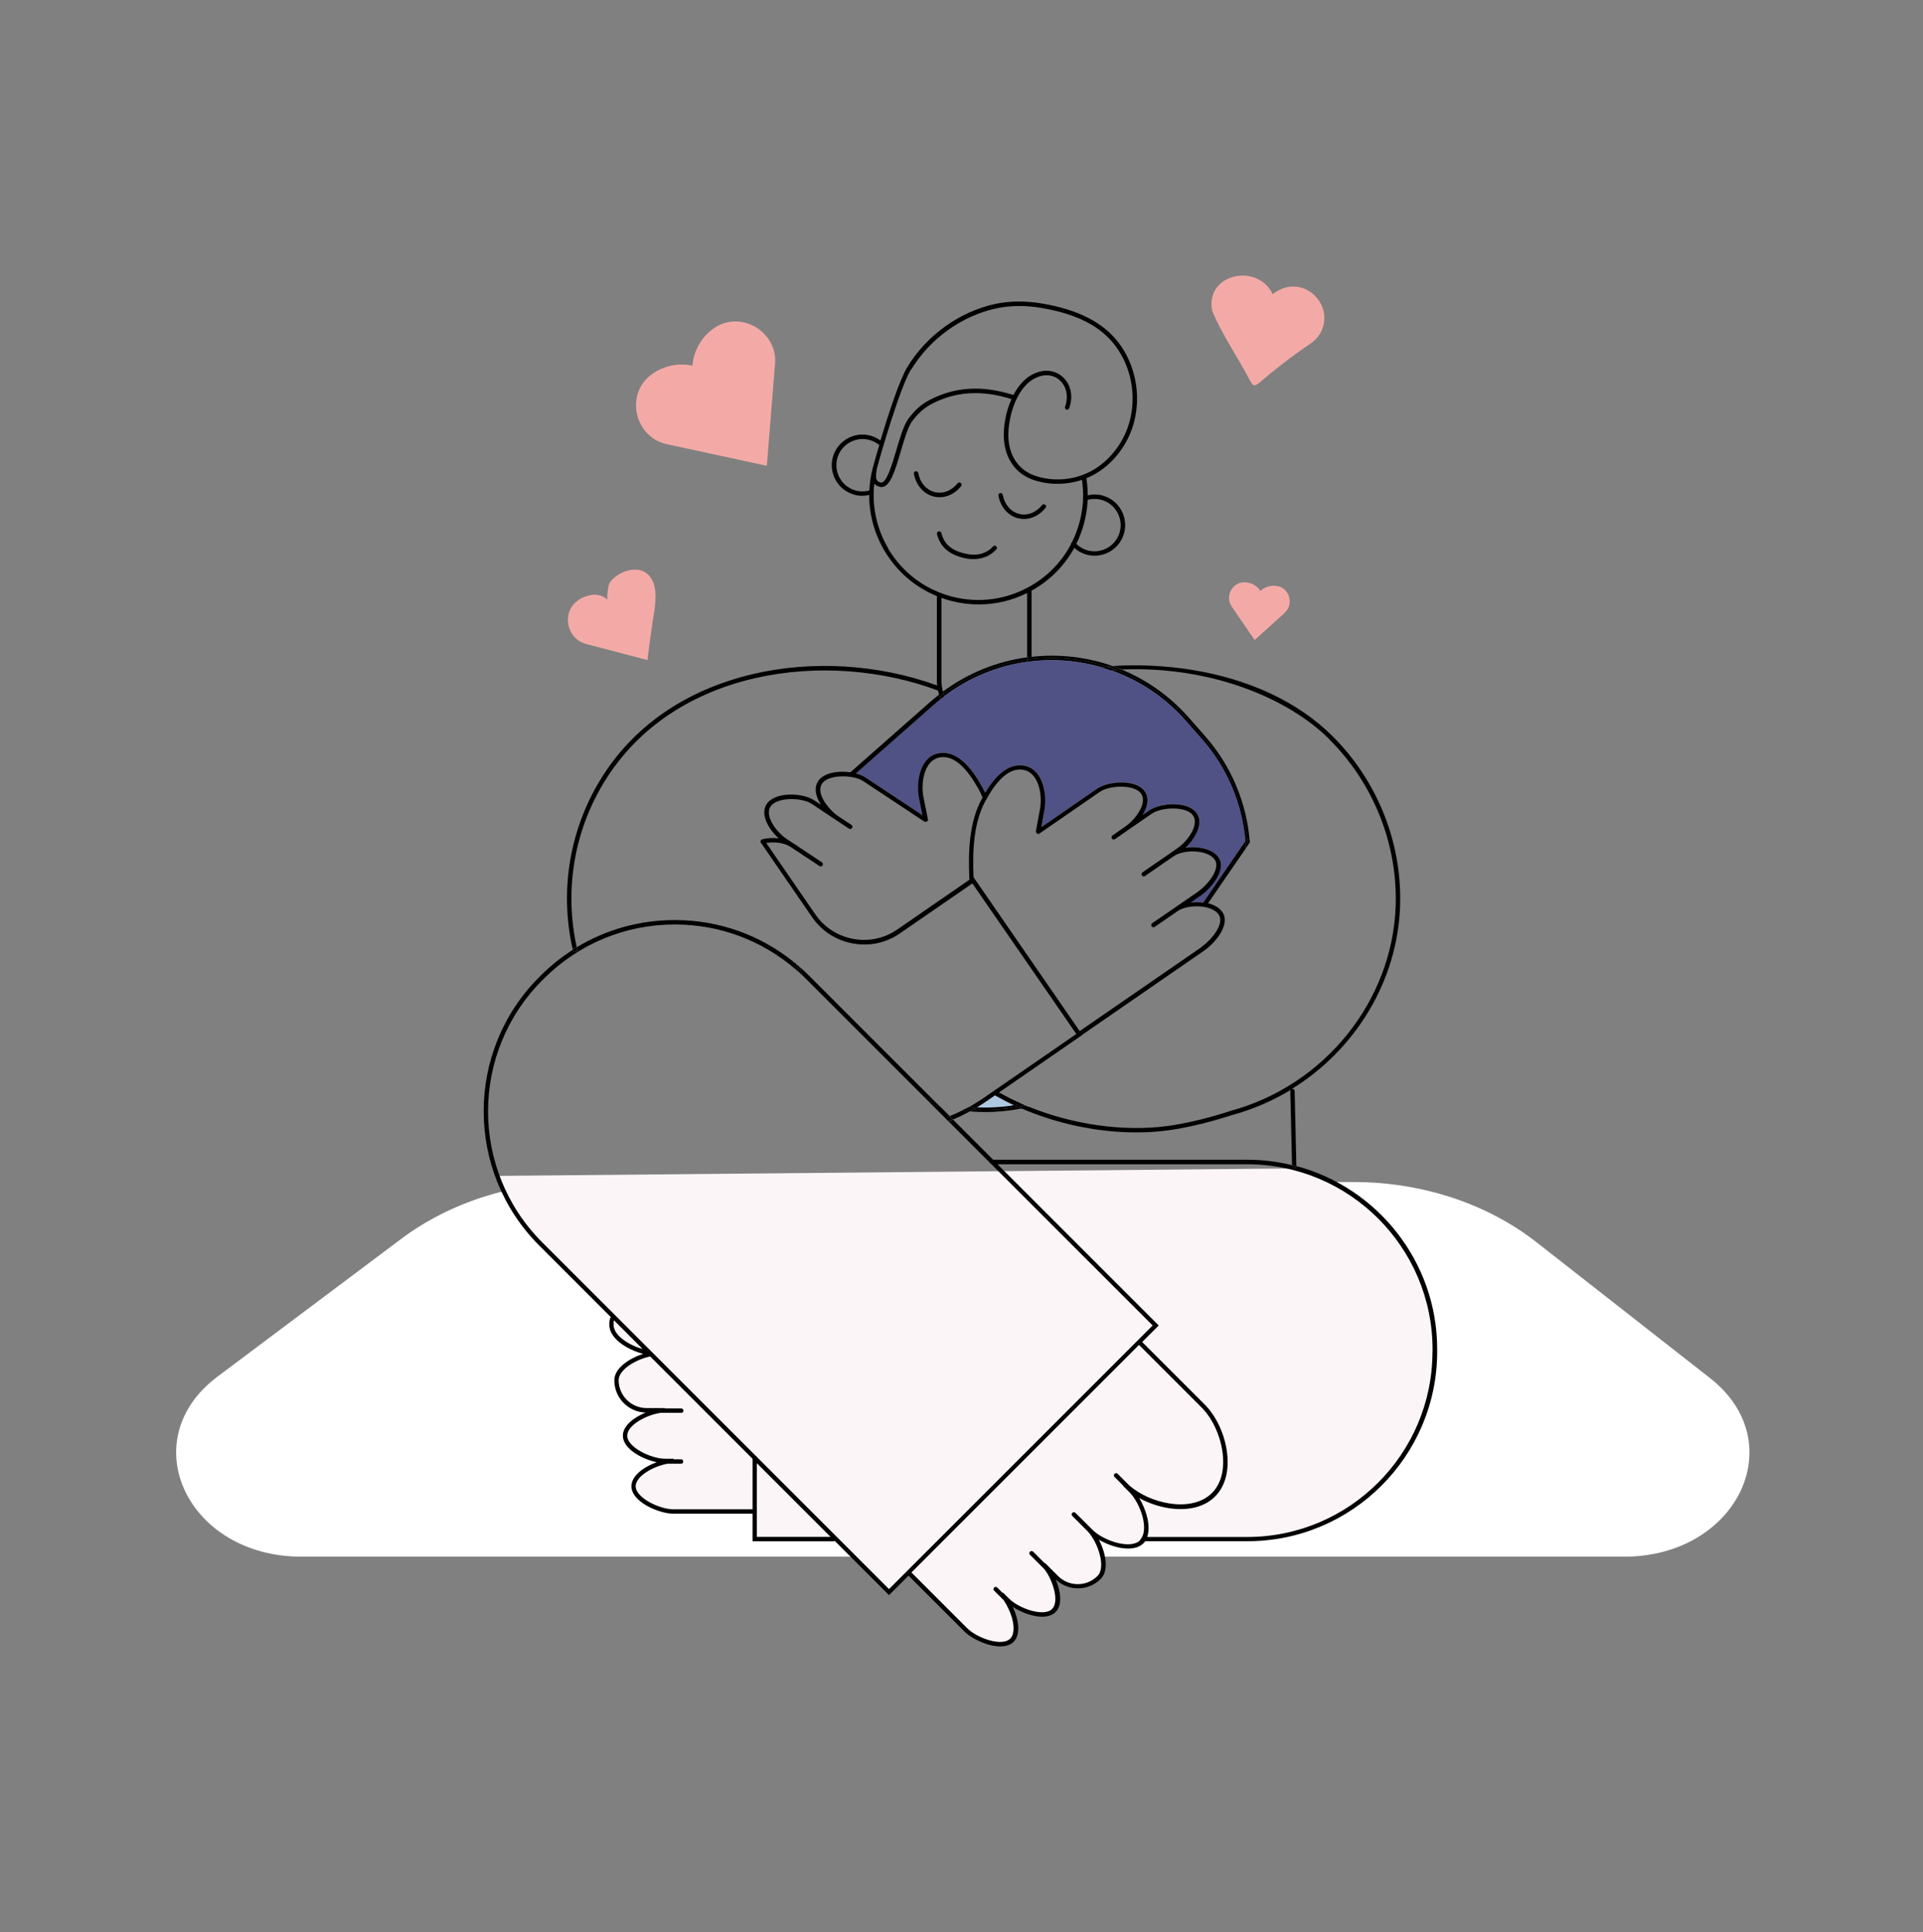 <svg xmlns="http://www.w3.org/2000/svg" fill="none" viewBox="0 0 200 201" height="201" width="200">
<rect x="0" y="0" width="200" height="201" fill="#808080" stroke="none"/>
<g clip-path="url(#clip0_145_590)">
<g clip-path="url(#clip1_145_590)">
<g clip-path="url(#clip2_145_590)">
<mask height="201" width="200" y="-1" x="0" maskUnits="userSpaceOnUse" style="mask-type:luminance" id="mask0_145_590">
<path fill="white" d="M200 -0.027H0V199.973H200V-0.027Z"></path>
</mask>
<g mask="url(#mask0_145_590)">
<path fill="white" d="M168.899 161.922H31.359C19.459 161.922 13.799 149.802 22.619 143.192L41.729 128.862C46.799 125.062 53.409 122.952 60.259 122.952H140.819C147.879 122.952 154.659 125.192 159.789 129.202L177.859 143.352C186.399 150.042 180.679 161.922 168.909 161.922H168.899Z"></path>
<path fill="#FCF5F7" d="M63.584 137.857L63.858 136.996L58.5 131.638L54.459 127.505L52.268 123.834L51.672 122.313L134.642 121.535L138.507 123.003L141.513 124.935L144.59 127.763L146.594 130.661L148.384 134.24L149.278 138.391V140.825L148.706 145.405L146.988 149.879L145.02 152.742L142.443 155.426L139.902 157.287L136.288 159.004L133.103 159.863L130.383 160.053H124.052H119.088L118.426 160.595L117.102 160.865L115.267 160.354L113.733 159.542L114.665 162.099V163.783L113.462 164.656L111.867 165.017L110.544 164.656L109.13 163.392L109.972 165.708V166.732L109.551 167.634L108.408 167.965L106.663 167.634L104.767 166.581L105.55 168.928V170.011L105.068 170.763L103.895 171.124L101.939 170.553L100.487 169.707L96.855 165.965L94.469 163.579L92.488 165.708L86.837 160.02H78.459V157.218H70.194L68.191 156.85L66.787 156.044L65.981 155.146L65.82 154.41L66.303 153.604L67.523 152.798L69.089 152.107L66.51 151.256L65.198 150.012L64.991 149.183L65.543 148.193L66.303 147.526L68.191 146.858L65.981 146.467L64.876 145.661L64.116 144.464V143.29L64.76 142.254L65.981 141.471L67.546 140.918L65.451 139.974L63.858 138.823L63.584 137.857Z"></path>
<path fill="#AFC8E2" d="M105.478 114.972C104.788 114.652 104.108 114.302 103.468 113.932L102.558 114.562C102.348 114.712 102.128 114.852 101.908 114.992C101.798 115.062 101.688 115.122 101.578 115.192C102.898 115.252 104.208 115.182 105.488 114.972H105.478Z"></path>
<path fill="black" d="M115.139 69.341C115.349 69.321 115.559 69.311 115.769 69.301C113.049 68.331 110.149 68.001 107.289 68.321V68.561C109.929 68.271 112.609 68.531 115.139 69.341Z"></path>
<path fill="black" d="M123.449 74.772L125.139 76.692C127.849 79.762 129.359 83.502 129.719 87.312C129.779 87.292 129.849 87.302 129.909 87.342C129.939 87.362 129.959 87.382 129.969 87.402C129.629 83.512 128.089 79.692 125.309 76.542L123.619 74.622C121.649 72.392 119.269 70.732 116.689 69.662C116.499 69.662 116.299 69.682 116.109 69.692C118.849 70.742 121.379 72.432 123.449 74.772Z"></path>
<path fill="black" d="M101.227 115.402C101.107 115.472 100.987 115.532 100.867 115.602C100.997 115.612 101.117 115.622 101.247 115.632C101.657 115.662 102.067 115.672 102.477 115.672C103.747 115.672 105.007 115.542 106.227 115.302C106.097 115.252 105.977 115.192 105.847 115.132C104.317 115.412 102.767 115.502 101.227 115.402Z"></path>
<path fill="black" d="M106.832 68.612V68.372C103.732 68.792 100.713 69.972 98.062 71.942C98.082 72.022 98.103 72.102 98.132 72.182C100.753 70.212 103.752 69.032 106.832 68.612Z"></path>
<path fill="black" d="M101.577 115.192C101.457 115.262 101.347 115.342 101.227 115.402C102.767 115.502 104.317 115.412 105.847 115.132C105.727 115.082 105.607 115.022 105.487 114.962C104.207 115.172 102.907 115.242 101.577 115.182V115.192Z"></path>
<path fill="black" d="M98.213 72.402C100.803 70.442 103.783 69.252 106.833 68.832V68.612C103.753 69.032 100.753 70.212 98.133 72.182C98.153 72.262 98.183 72.332 98.213 72.402Z"></path>
<path fill="black" d="M109.371 68.662C111.111 68.662 112.851 68.912 114.531 69.392C114.731 69.372 114.931 69.362 115.131 69.342C112.601 68.532 109.921 68.272 107.281 68.562V68.782C107.971 68.702 108.671 68.662 109.361 68.662H109.371Z"></path>
<path fill="black" d="M123.283 74.921L124.973 76.841C127.693 79.931 129.202 83.681 129.522 87.501L129.592 87.401C129.592 87.401 129.673 87.331 129.723 87.311C129.363 83.501 127.853 79.771 125.143 76.691L123.453 74.771C121.383 72.431 118.852 70.731 116.112 69.691C115.932 69.691 115.743 69.711 115.562 69.721C118.453 70.731 121.123 72.471 123.283 74.921Z"></path>
<path fill="black" d="M129.969 87.392C129.969 87.462 129.979 87.532 129.989 87.602C130.019 87.532 130.009 87.452 129.969 87.392Z"></path>
<path fill="black" d="M138.227 76.882C142.637 81.242 145.167 87.282 145.167 93.442C145.167 93.702 145.167 93.962 145.157 94.212C144.827 104.132 137.757 112.912 127.947 115.562C127.917 115.572 124.627 116.702 121.377 117.132C116.797 117.732 111.557 116.972 107.007 115.122C106.747 115.182 106.487 115.242 106.227 115.292C109.957 116.902 114.187 117.792 118.177 117.792C119.287 117.792 120.377 117.722 121.437 117.582C124.737 117.142 128.067 116.002 128.087 116.002C130.287 115.402 132.357 114.512 134.247 113.362C134.217 113.402 134.197 113.452 134.197 113.502L134.377 121.172C134.527 121.212 134.677 121.242 134.827 121.282C134.827 121.262 134.827 121.252 134.827 121.232L134.647 113.482C134.647 113.352 134.537 113.262 134.407 113.262C134.397 113.262 134.377 113.262 134.367 113.262C140.967 109.182 145.357 102.052 145.617 94.212C145.617 93.952 145.627 93.692 145.627 93.422C145.627 87.132 143.047 80.982 138.547 76.532C134.977 73.002 129.897 70.622 123.867 69.662C121.217 69.242 118.477 69.112 115.767 69.272C116.077 69.382 116.387 69.502 116.697 69.632C126.047 69.282 133.987 72.662 138.227 76.862V76.882Z"></path>
<path fill="black" d="M98.592 116.581L98.492 116.481C98.492 116.481 98.552 116.561 98.592 116.581Z"></path>
<path fill="black" d="M59.899 98.132C59.589 96.602 59.429 95.022 59.429 93.452C59.429 89.192 60.599 85.012 62.819 81.372C70.099 69.432 86.139 67.542 97.559 71.832C97.589 71.972 97.629 72.112 97.669 72.252C97.799 72.152 97.929 72.052 98.069 71.952C97.979 71.592 97.919 71.212 97.919 70.822V62.192C98.259 62.312 98.599 62.422 98.949 62.512C99.899 62.752 100.849 62.872 101.799 62.872C103.539 62.872 105.249 62.472 106.829 61.682V68.372C106.979 68.352 107.139 68.332 107.289 68.322V61.432C107.379 61.382 107.459 61.342 107.549 61.292C109.329 60.242 110.759 58.762 111.729 56.992C112.109 57.332 112.549 57.572 113.049 57.702C113.319 57.772 113.579 57.802 113.839 57.802C115.259 57.802 116.549 56.852 116.919 55.412C117.359 53.712 116.329 51.972 114.629 51.532C114.139 51.402 113.619 51.402 113.129 51.522C113.129 50.932 113.079 50.332 112.989 49.742C113.319 49.602 113.649 49.452 113.959 49.262C115.939 48.112 117.449 46.022 117.999 43.692C118.649 40.952 118.059 37.982 116.419 35.752C114.809 33.572 112.159 32.202 108.319 31.562C106.619 31.282 105.009 31.302 103.529 31.612C99.799 32.412 96.369 34.872 94.359 38.192C93.549 39.532 92.359 43.182 91.569 45.822C91.239 45.582 90.879 45.402 90.489 45.302C88.789 44.862 87.049 45.892 86.609 47.592C86.169 49.292 87.199 51.032 88.899 51.472C89.159 51.542 89.429 51.572 89.699 51.572C89.939 51.572 90.169 51.542 90.399 51.482C90.399 53.502 90.929 55.482 91.979 57.272C93.259 59.432 95.169 61.082 97.459 62.012C97.449 62.042 97.439 62.072 97.439 62.102V70.802C97.439 70.972 97.439 71.132 97.469 71.302C91.389 69.082 84.389 68.652 78.189 70.142C71.229 71.812 65.779 75.612 62.429 81.122C60.169 84.832 58.969 89.092 58.969 93.442C58.969 95.042 59.129 96.652 59.449 98.212C59.489 98.392 59.529 98.572 59.569 98.762C59.709 98.672 59.839 98.582 59.979 98.502C59.949 98.372 59.919 98.252 59.899 98.122V98.132ZM113.119 51.992C113.569 51.872 114.049 51.862 114.509 51.982C115.959 52.352 116.839 53.842 116.469 55.302C116.099 56.752 114.609 57.632 113.149 57.262C112.689 57.142 112.279 56.902 111.939 56.572C112.289 55.872 112.569 55.122 112.769 54.352C112.969 53.572 113.089 52.792 113.119 52.002V51.992ZM94.769 38.442C96.719 35.222 100.039 32.842 103.639 32.072C104.389 31.912 105.169 31.832 105.989 31.832C106.719 31.832 107.479 31.892 108.249 32.022C111.969 32.632 114.519 33.942 116.049 36.032C117.609 38.152 118.169 40.982 117.549 43.592C117.019 45.802 115.589 47.772 113.719 48.872C111.949 49.902 109.799 50.152 107.819 49.542C106.109 49.022 105.039 47.632 104.889 45.722C104.739 43.802 105.549 40.552 107.479 39.432C108.439 38.872 109.449 38.902 110.169 39.512C110.919 40.142 111.159 41.242 110.769 42.312C110.729 42.432 110.789 42.562 110.909 42.602C111.029 42.642 111.159 42.582 111.199 42.462C111.649 41.202 111.369 39.912 110.459 39.152C109.579 38.412 108.379 38.372 107.239 39.022C106.479 39.462 105.869 40.202 105.399 41.082C105.399 41.082 105.389 41.082 105.379 41.082C102.139 40.052 99.289 40.232 96.669 41.612C95.799 42.072 95.109 42.692 94.429 43.622C93.969 44.302 93.609 45.522 93.229 46.802C92.759 48.382 92.189 50.342 91.579 50.192C91.019 50.052 91.059 49.532 91.189 48.822V48.782C91.539 47.402 93.599 40.322 94.739 38.442H94.769ZM90.769 48.672C90.569 49.452 90.449 50.242 90.419 51.022C89.969 51.142 89.489 51.152 89.029 51.032C87.579 50.662 86.699 49.172 87.069 47.712C87.439 46.262 88.929 45.382 90.389 45.752C90.779 45.852 91.139 46.042 91.449 46.292C91.109 47.442 90.859 48.342 90.779 48.652L90.769 48.672ZM92.379 57.042C91.169 54.982 90.669 52.642 90.929 50.312C91.049 50.452 91.229 50.562 91.479 50.632C91.549 50.652 91.609 50.662 91.679 50.662C92.589 50.662 93.099 48.922 93.689 46.932C94.039 45.732 94.409 44.492 94.819 43.882C95.449 43.022 96.089 42.442 96.889 42.022C99.389 40.702 102.109 40.542 105.199 41.512C104.589 42.862 104.319 44.452 104.419 45.762C104.589 47.872 105.779 49.412 107.669 49.982C109.269 50.472 110.979 50.432 112.529 49.912C112.749 51.352 112.669 52.802 112.299 54.232C112.099 54.992 111.829 55.722 111.489 56.402C111.489 56.402 111.469 56.402 111.459 56.422C111.409 56.472 111.379 56.542 111.389 56.602C110.459 58.372 109.059 59.852 107.289 60.892C104.779 62.372 101.849 62.782 99.029 62.062C96.209 61.332 93.839 59.552 92.359 57.042H92.379Z"></path>
<path fill="black" d="M100.048 115.521C99.628 115.731 99.208 115.921 98.758 116.101L99.108 116.451C99.718 116.201 100.298 115.911 100.868 115.601C100.588 115.581 100.318 115.551 100.048 115.521Z"></path>
<path fill="#505285" d="M124.973 76.842L123.283 74.922C121.123 72.472 118.443 70.732 115.563 69.722C115.223 69.602 114.883 69.492 114.543 69.392C112.863 68.912 111.123 68.662 109.383 68.662C108.683 68.662 107.993 68.702 107.303 68.782C107.153 68.802 106.993 68.812 106.843 68.832C103.793 69.252 100.813 70.442 98.223 72.402C98.093 72.502 97.963 72.592 97.843 72.692C97.603 72.882 97.374 73.072 97.144 73.272L89.023 80.432C89.413 80.532 89.763 80.672 90.033 80.852L95.954 84.772L95.593 82.992C95.283 81.452 95.633 78.922 97.383 78.392C98.944 77.912 100.533 78.982 101.963 81.492C102.163 81.812 102.323 82.122 102.473 82.452C103.793 80.222 105.273 79.252 106.763 79.682C108.523 80.182 108.913 82.702 108.633 84.242L108.303 86.032L114.143 82.002C115.303 81.202 118.093 81.022 119.023 82.232C119.303 82.592 119.403 83.032 119.323 83.532C119.263 83.942 119.073 84.362 118.833 84.762L119.543 84.272C120.703 83.472 123.493 83.292 124.423 84.502C124.703 84.862 124.803 85.302 124.723 85.802C124.593 86.632 123.973 87.532 123.303 88.162C123.883 88.082 124.503 88.092 125.093 88.212C125.653 88.332 126.393 88.602 126.783 89.222C127.553 90.472 126.053 92.332 124.803 93.202L123.843 93.862C124.273 93.812 124.723 93.812 125.153 93.872L129.533 87.482C129.203 83.662 127.703 79.912 124.983 76.822L124.973 76.842Z"></path>
<path fill="black" d="M105.844 115.142C105.964 115.202 106.094 115.252 106.224 115.312C106.484 115.262 106.744 115.202 107.004 115.142C106.884 115.092 106.764 115.042 106.644 114.992C106.384 115.052 106.114 115.102 105.854 115.152L105.844 115.142Z"></path>
<path fill="black" d="M129.969 87.652C129.969 87.652 129.979 87.622 129.989 87.602C129.989 87.532 129.979 87.462 129.969 87.392C129.949 87.372 129.929 87.342 129.909 87.332C129.849 87.292 129.779 87.282 129.719 87.302C129.739 87.512 129.759 87.732 129.769 87.942L129.969 87.642V87.652Z"></path>
<path fill="black" d="M98.126 72.181C98.096 72.101 98.076 72.021 98.056 71.941C97.926 72.041 97.786 72.141 97.656 72.241C97.676 72.321 97.706 72.391 97.736 72.471C97.866 72.371 97.996 72.281 98.116 72.181H98.126Z"></path>
<path fill="black" d="M106.828 68.612C106.978 68.592 107.138 68.572 107.288 68.562V68.322C107.138 68.342 106.978 68.352 106.828 68.372V68.612Z"></path>
<path fill="black" d="M100.399 115.332C100.279 115.392 100.159 115.462 100.039 115.522C100.309 115.552 100.589 115.582 100.859 115.602C100.979 115.532 101.099 115.472 101.219 115.402C100.949 115.382 100.669 115.362 100.399 115.332Z"></path>
<path fill="black" d="M116.113 69.682C116.313 69.672 116.503 69.662 116.693 69.652C116.383 69.522 116.073 69.402 115.763 69.292C115.553 69.302 115.343 69.322 115.133 69.332C115.463 69.432 115.783 69.552 116.103 69.672L116.113 69.682Z"></path>
<path fill="black" d="M107.288 68.781V68.561C107.138 68.582 106.978 68.591 106.828 68.612V68.832C106.978 68.811 107.138 68.791 107.288 68.781Z"></path>
<path fill="black" d="M115.559 69.722C115.749 69.712 115.929 69.702 116.109 69.692C115.789 69.572 115.469 69.452 115.139 69.352C114.939 69.362 114.739 69.382 114.539 69.402C114.879 69.502 115.219 69.612 115.559 69.732V69.722Z"></path>
<path fill="black" d="M105.479 114.972C105.599 115.032 105.719 115.082 105.839 115.142C106.109 115.092 106.369 115.042 106.629 114.982C106.509 114.932 106.389 114.882 106.269 114.822C106.009 114.882 105.739 114.922 105.469 114.972H105.479Z"></path>
<path fill="black" d="M125.632 93.972L129.572 88.242C129.562 87.992 129.542 87.742 129.522 87.502L125.142 93.892C124.702 93.832 124.252 93.832 123.832 93.882L124.792 93.222C126.042 92.362 127.542 90.492 126.772 89.242C126.392 88.622 125.642 88.352 125.082 88.232C124.502 88.112 123.872 88.092 123.292 88.182C123.972 87.542 124.582 86.652 124.712 85.822C124.792 85.312 124.692 84.882 124.412 84.522C123.482 83.312 120.692 83.502 119.532 84.292L118.822 84.782C119.072 84.382 119.252 83.962 119.312 83.552C119.392 83.042 119.292 82.612 119.012 82.252C118.082 81.042 115.292 81.232 114.132 82.022L108.292 86.052L108.622 84.262C108.902 82.712 108.512 80.192 106.752 79.702C105.262 79.282 103.782 80.242 102.462 82.472C102.312 82.132 102.152 81.832 101.952 81.512C100.522 79.012 98.932 77.942 97.372 78.412C95.622 78.942 95.272 81.472 95.582 83.012L95.942 84.792L90.022 80.872C89.751 80.692 89.402 80.552 89.012 80.452L97.132 73.292C97.362 73.092 97.591 72.892 97.832 72.712C97.802 72.642 97.772 72.562 97.742 72.482C97.712 72.402 97.682 72.332 97.662 72.252C97.382 72.472 97.102 72.702 96.822 72.942L88.442 80.332C87.202 80.152 85.752 80.362 85.142 81.182C84.872 81.542 84.782 81.982 84.872 82.492C84.942 82.882 85.121 83.292 85.362 83.672C85.362 83.672 85.362 83.682 85.352 83.692L84.672 83.242C83.502 82.462 80.702 82.332 79.792 83.562C79.522 83.922 79.431 84.362 79.522 84.872C79.671 85.702 80.302 86.582 80.992 87.202C80.431 87.132 79.832 87.162 79.272 87.302C79.261 87.302 79.242 87.312 79.232 87.322C79.222 87.322 79.212 87.322 79.192 87.342C79.182 87.352 79.162 87.362 79.152 87.382C79.152 87.382 79.132 87.402 79.132 87.412C79.132 87.422 79.132 87.432 79.122 87.452C79.122 87.472 79.112 87.482 79.102 87.502C79.102 87.502 79.102 87.522 79.102 87.532C79.102 87.552 79.102 87.572 79.102 87.592C79.102 87.602 79.112 87.612 79.122 87.622C79.122 87.632 79.122 87.652 79.142 87.662L82.022 91.852L82.232 92.152L82.412 92.422L84.472 95.412C85.462 96.852 86.962 97.822 88.692 98.132C90.422 98.452 92.172 98.082 93.602 97.082L101.132 91.892L111.942 107.552L102.322 114.192C102.112 114.342 101.902 114.482 101.682 114.612C101.392 114.802 101.092 114.972 100.792 115.142C100.962 115.162 101.132 115.172 101.292 115.182C101.392 115.182 101.492 115.182 101.592 115.192C101.702 115.122 101.812 115.062 101.922 114.992C102.142 114.852 102.352 114.712 102.572 114.562L103.482 113.932C104.132 114.302 104.802 114.652 105.492 114.972C105.762 114.932 106.022 114.882 106.292 114.822C105.472 114.462 104.672 114.072 103.902 113.632L112.562 107.652V107.632L125.192 98.912C126.442 98.052 127.942 96.182 127.172 94.932C126.822 94.362 126.172 94.092 125.632 93.952V93.972ZM100.802 91.332V91.402L100.862 91.482L93.312 96.692C91.972 97.612 90.352 97.962 88.742 97.662C87.132 97.362 85.742 96.472 84.812 95.132L82.472 91.732L82.302 91.482L82.112 91.202L79.692 87.682C80.622 87.532 81.592 87.682 82.192 88.072L82.832 88.492L83.042 88.632L83.232 88.762L85.232 90.082C85.232 90.082 85.311 90.122 85.362 90.122C85.431 90.122 85.511 90.082 85.552 90.022C85.621 89.912 85.591 89.772 85.492 89.702L83.402 88.312L83.212 88.192L83.012 88.052L82.462 87.692L81.842 87.282C81.062 86.772 80.151 85.722 79.992 84.792C79.921 84.422 79.992 84.092 80.181 83.832C80.862 82.912 83.371 82.922 84.431 83.622L85.102 84.062L85.292 84.192L85.482 84.322L86.942 85.292L88.302 86.192C88.302 86.192 88.382 86.232 88.431 86.232C88.501 86.232 88.582 86.192 88.622 86.132C88.692 86.022 88.662 85.882 88.562 85.812L87.202 84.912C86.772 84.632 86.312 84.182 85.952 83.682C85.902 83.622 85.852 83.552 85.812 83.492C85.762 83.422 85.722 83.352 85.681 83.282C85.522 83.002 85.392 82.702 85.342 82.422C85.272 82.052 85.342 81.722 85.532 81.462C85.942 80.912 86.992 80.702 87.992 80.762C88.091 80.762 88.201 80.782 88.302 80.792C88.401 80.802 88.502 80.822 88.602 80.832C89.062 80.912 89.482 81.052 89.782 81.252L96.112 85.442C96.201 85.502 96.302 85.502 96.392 85.442L96.532 85.332L96.042 82.912C95.752 81.482 96.102 79.272 97.512 78.842C99.202 78.322 100.652 80.132 101.572 81.732C101.832 82.142 102.012 82.512 102.192 82.962C100.752 85.442 100.702 88.732 100.812 91.332H100.802ZM124.922 98.542L112.292 107.252L101.252 91.242C101.142 88.682 101.202 85.452 102.622 83.082C103.512 81.462 104.922 79.642 106.622 80.122C108.042 80.522 108.432 82.722 108.162 84.162L107.742 86.432C107.722 86.532 107.762 86.632 107.852 86.692L108.002 86.772L114.382 82.372C115.432 81.652 117.942 81.592 118.642 82.502C118.842 82.762 118.912 83.082 118.852 83.452C118.702 84.382 117.812 85.442 117.042 85.972L115.702 86.902C115.602 86.972 115.572 87.122 115.642 87.222C115.682 87.282 115.762 87.322 115.832 87.322C115.872 87.322 115.922 87.312 115.962 87.282L117.302 86.352L119.782 84.642C120.832 83.922 123.342 83.862 124.042 84.772C124.242 85.032 124.312 85.352 124.252 85.722C124.102 86.652 123.212 87.722 122.442 88.242L121.822 88.672L118.822 90.742C118.722 90.812 118.692 90.962 118.762 91.062C118.802 91.122 118.882 91.162 118.952 91.162C118.992 91.162 119.042 91.152 119.082 91.122L122.082 89.052C122.732 88.602 123.942 88.442 124.972 88.652C125.632 88.792 126.132 89.082 126.362 89.452C126.942 90.392 125.632 92.032 124.512 92.812L122.232 94.382L119.832 96.032C119.732 96.102 119.702 96.252 119.772 96.352C119.812 96.412 119.892 96.452 119.962 96.452C120.002 96.452 120.052 96.442 120.092 96.412L122.492 94.762C123.142 94.312 124.352 94.152 125.382 94.362C126.042 94.502 126.542 94.792 126.772 95.162C127.352 96.102 126.042 97.742 124.922 98.522V98.542Z"></path>
<path fill="black" d="M129.773 87.942C129.763 87.732 129.743 87.512 129.723 87.302C129.673 87.312 129.623 87.342 129.593 87.392L129.523 87.492C129.543 87.742 129.563 87.992 129.573 88.232L129.773 87.942Z"></path>
<path fill="black" d="M101.268 115.182C101.098 115.172 100.928 115.152 100.768 115.142C100.648 115.212 100.528 115.272 100.398 115.342C100.668 115.372 100.948 115.392 101.218 115.412C101.338 115.342 101.448 115.272 101.568 115.202C101.468 115.202 101.368 115.202 101.268 115.192V115.182Z"></path>
<path fill="black" d="M98.21 72.402C98.18 72.332 98.15 72.252 98.13 72.182C98 72.282 97.87 72.372 97.75 72.472C97.78 72.552 97.8 72.622 97.84 72.702C97.97 72.602 98.09 72.512 98.22 72.412L98.21 72.402Z"></path>
<path fill="black" d="M101.262 58.152C102.412 58.152 103.162 57.642 103.622 57.142C103.712 57.052 103.702 56.902 103.612 56.822C103.522 56.732 103.372 56.742 103.292 56.832C102.542 57.642 101.512 57.882 100.232 57.552C98.902 57.212 98.182 56.552 97.902 55.442C97.872 55.322 97.752 55.242 97.622 55.272C97.502 55.302 97.422 55.432 97.452 55.552C97.772 56.832 98.622 57.612 100.112 58.002C100.532 58.112 100.922 58.162 101.262 58.162V58.152Z"></path>
<path fill="black" d="M99.953 50.551C100.033 50.451 100.013 50.311 99.923 50.231C99.823 50.151 99.683 50.171 99.603 50.261C98.953 51.061 98.063 51.401 97.203 51.181C96.333 50.961 95.683 50.201 95.503 49.201C95.483 49.081 95.353 48.991 95.233 49.021C95.113 49.041 95.023 49.161 95.053 49.291C95.273 50.471 96.053 51.371 97.093 51.641C97.303 51.691 97.513 51.721 97.723 51.721C98.553 51.721 99.363 51.311 99.973 50.561L99.953 50.551Z"></path>
<path fill="black" d="M105.872 53.901C106.082 53.952 106.292 53.981 106.502 53.981C107.332 53.981 108.142 53.572 108.742 52.822C108.822 52.721 108.802 52.581 108.712 52.502C108.612 52.422 108.472 52.441 108.392 52.532C107.742 53.331 106.842 53.672 105.992 53.452C105.122 53.231 104.472 52.471 104.292 51.471C104.272 51.342 104.152 51.261 104.022 51.291C103.902 51.312 103.812 51.431 103.842 51.562C104.062 52.742 104.842 53.642 105.882 53.911L105.872 53.901Z"></path>
<path fill="black" d="M96.852 114.842L98.482 116.472C98.482 116.472 98.482 116.472 98.482 116.462C98.432 116.342 98.492 116.212 98.612 116.162C98.662 116.142 98.712 116.122 98.772 116.092L97.762 115.082C97.462 115.002 97.162 114.922 96.862 114.832L96.852 114.842Z"></path>
<path fill="black" d="M134.822 121.302C134.802 121.412 134.712 121.492 134.602 121.492C134.482 121.492 134.372 121.392 134.372 121.272V121.192C132.882 120.832 131.332 120.632 129.732 120.632H103.292L99.122 116.462C99.012 116.512 98.902 116.562 98.782 116.602C98.752 116.612 98.722 116.622 98.702 116.622C98.662 116.622 98.632 116.612 98.602 116.592L102.962 120.952C102.982 121.012 103.032 121.062 103.092 121.082L119.882 137.872L92.462 165.292L78.712 151.542C78.692 151.482 78.642 151.442 78.582 151.412L56.392 129.222C48.882 121.712 48.882 109.492 56.392 101.972L56.562 101.802C60.202 98.162 65.042 96.162 70.182 96.162C74.842 96.162 79.252 97.812 82.752 100.832C82.662 100.562 82.582 100.292 82.502 100.022C79.012 97.222 74.722 95.702 70.182 95.702C66.532 95.702 63.042 96.682 60.002 98.522C60.022 98.602 60.032 98.682 60.052 98.762C60.082 98.882 60.002 99.012 59.882 99.042C59.862 99.042 59.842 99.042 59.832 99.042C59.732 99.042 59.632 98.972 59.612 98.862C59.612 98.832 59.602 98.802 59.592 98.782C58.392 99.552 57.272 100.442 56.242 101.472L56.072 101.642C48.382 109.332 48.382 121.842 56.072 129.542L63.522 136.992C63.382 137.262 63.372 137.492 63.372 137.752V137.802C63.372 139.252 65.272 140.402 66.892 140.822C65.482 141.282 63.892 142.292 63.892 143.572C63.892 145.392 65.342 146.882 67.152 146.932C65.932 147.432 64.782 148.292 64.782 149.332C64.782 150.702 66.772 151.772 68.302 152.092C66.982 152.572 65.672 153.482 65.672 154.592C65.672 156.242 68.562 157.452 70.062 157.452H78.272V160.322H86.702C86.702 160.322 86.782 160.302 86.822 160.282L92.302 165.762L92.462 165.922L94.492 163.892L100.292 169.692C100.842 170.242 101.832 170.782 102.792 171.062C103.242 171.192 103.662 171.252 104.042 171.252C104.632 171.252 105.102 171.092 105.422 170.772C105.942 170.252 106.042 169.322 105.712 168.142C105.612 167.802 105.482 167.462 105.332 167.142C106.642 168.002 108.812 168.652 109.782 167.682C110.522 166.942 110.322 165.522 109.802 164.302C111.122 165.542 113.202 165.522 114.482 164.232C115.372 163.342 114.992 161.522 114.302 160.162C115.742 161.002 117.902 161.542 118.932 160.522C119.002 160.452 119.062 160.382 119.112 160.312H129.742C140.622 160.312 149.472 151.462 149.472 140.582V140.342C149.472 131.232 143.252 123.542 134.842 121.292L134.822 121.302ZM63.812 137.792V137.742C63.812 137.572 63.812 137.452 63.852 137.332L66.852 140.332C65.422 139.922 63.812 138.922 63.812 137.792ZM78.252 156.992H70.042C68.602 156.992 66.112 155.802 66.112 154.592C66.112 153.542 67.982 152.502 69.422 152.252H70.832C70.962 152.252 71.062 152.152 71.062 152.022C71.062 151.892 70.962 151.792 70.832 151.792H70.052V151.732H69.162C67.722 151.732 65.232 150.542 65.232 149.332C65.232 148.232 67.252 147.162 68.712 146.962H70.852C70.982 146.962 71.082 146.862 71.082 146.732C71.082 146.602 70.982 146.502 70.852 146.502H69.162V146.462H67.242C65.642 146.462 64.342 145.162 64.342 143.562C64.342 142.502 66.032 141.432 67.622 141.092L78.272 151.742V157.002L78.252 156.992ZM78.712 159.862V152.192L86.382 159.862H78.712ZM118.582 160.212C117.582 161.212 114.762 160.262 113.632 159.132L113.382 158.882L111.852 157.362C111.762 157.272 111.612 157.272 111.522 157.362C111.432 157.452 111.432 157.602 111.522 157.682L113.162 159.322C114.202 160.472 115.052 163.022 114.142 163.932C113.012 165.062 111.172 165.062 110.042 163.932L108.682 162.572L108.652 162.602L107.452 161.402C107.362 161.312 107.212 161.312 107.122 161.402C107.032 161.492 107.032 161.642 107.122 161.722L108.632 163.232C109.522 164.402 110.192 166.592 109.422 167.362C108.562 168.222 105.962 167.302 104.942 166.282L104.312 165.652L104.272 165.692L103.722 165.132C103.632 165.042 103.482 165.042 103.392 165.132C103.302 165.222 103.302 165.372 103.392 165.452L104.382 166.442C104.732 166.952 105.052 167.622 105.242 168.262C105.522 169.252 105.462 170.052 105.072 170.442C104.682 170.832 103.892 170.892 102.892 170.612C102.012 170.362 101.082 169.862 100.592 169.362L94.792 163.562L118.462 139.892L124.962 146.392C126.042 147.472 126.852 149.152 127.122 150.882C127.412 152.752 127.032 154.322 126.042 155.302C125.062 156.282 123.492 156.672 121.622 156.382C120.062 156.142 118.542 155.452 117.462 154.522L116.242 153.302C116.152 153.212 116.002 153.212 115.912 153.302C115.822 153.392 115.822 153.542 115.912 153.622L116.812 154.522L116.792 154.542L117.482 155.232C118.042 155.792 118.572 156.792 118.832 157.762C119.112 158.842 119.022 159.722 118.562 160.182L118.582 160.212ZM148.982 140.602C148.982 151.222 140.342 159.872 129.712 159.872H119.312C119.722 158.712 119.192 156.992 118.482 155.822C119.412 156.332 120.472 156.702 121.552 156.872C123.572 157.182 125.282 156.752 126.372 155.662C127.462 154.572 127.892 152.862 127.582 150.842C127.302 149.022 126.442 147.242 125.292 146.092L118.792 139.592L120.512 137.872L103.742 121.102H129.722C140.342 121.102 148.992 129.742 148.992 140.372V140.612L148.982 140.602Z"></path>
<path fill="black" d="M83.141 100.552C83.241 100.862 83.351 101.172 83.471 101.472C83.581 101.582 83.691 101.682 83.801 101.792L96.131 114.122C96.451 114.232 96.771 114.342 97.091 114.432L84.121 101.462C83.801 101.142 83.471 100.842 83.141 100.552Z"></path>
<path fill="black" d="M97.422 114.761C97.112 114.671 96.802 114.581 96.492 114.481L96.852 114.841C97.152 114.931 97.452 115.011 97.752 115.091L97.422 114.761Z"></path>
<path fill="black" d="M82.822 100.282C82.712 100.192 82.602 100.102 82.492 100.012C82.572 100.282 82.652 100.552 82.742 100.822C82.862 100.932 82.992 101.032 83.102 101.142C83.002 100.862 82.912 100.582 82.822 100.292V100.282Z"></path>
<path fill="black" d="M83.138 100.552C83.038 100.462 82.928 100.372 82.828 100.282C82.918 100.562 83.008 100.852 83.108 101.132C83.228 101.242 83.348 101.362 83.468 101.472C83.348 101.172 83.248 100.862 83.138 100.552Z"></path>
<path fill="black" d="M97.093 114.432C96.773 114.332 96.443 114.232 96.133 114.122L96.493 114.482C96.803 114.582 97.113 114.682 97.423 114.762L97.093 114.432Z"></path>
<path fill="black" d="M134.367 121.262C134.367 121.382 134.477 121.482 134.597 121.482C134.707 121.482 134.797 121.402 134.817 121.292C134.667 121.252 134.517 121.212 134.367 121.182V121.262Z"></path>
<path fill="black" d="M59.818 99.032C59.818 99.032 59.858 99.032 59.868 99.032C59.988 99.002 60.068 98.882 60.038 98.752C60.018 98.672 59.998 98.592 59.988 98.512C59.848 98.592 59.708 98.682 59.578 98.772C59.578 98.802 59.588 98.832 59.598 98.852C59.618 98.962 59.718 99.032 59.818 99.032Z"></path>
<path fill="black" d="M98.601 116.172C98.481 116.222 98.421 116.352 98.471 116.472C98.471 116.472 98.471 116.472 98.471 116.482L98.571 116.582C98.571 116.582 98.631 116.612 98.671 116.612C98.701 116.612 98.731 116.612 98.751 116.592C98.861 116.542 98.971 116.492 99.091 116.452L98.741 116.102C98.691 116.122 98.641 116.142 98.581 116.172H98.601Z"></path>
<path fill="#F3AAA6" d="M80.603 37.972C80.633 37.542 80.633 37.112 80.543 36.692C79.924 33.922 76.603 32.442 74.183 34.192C74.163 34.202 74.144 34.222 74.124 34.232C72.853 35.172 72.144 36.572 72.013 38.032C70.584 37.732 69.034 38.012 67.763 38.952C67.743 38.962 67.724 38.982 67.704 38.992C65.334 40.802 65.793 44.412 68.263 45.802C68.633 46.012 69.053 46.142 69.474 46.232L79.754 48.452L80.594 37.962L80.603 37.972Z"></path>
<path fill="#F3AAA6" d="M137.453 34.402C138.753 31.532 135.393 28.282 132.363 30.592C130.783 27.282 125.263 28.482 126.083 32.372C127.133 34.872 128.733 37.142 129.993 39.562C130.253 40.032 130.363 40.272 130.873 39.892C132.583 38.432 134.353 37.052 136.223 35.792C136.743 35.442 137.193 34.972 137.453 34.402Z"></path>
<path fill="#F3AAA6" d="M68.183 62.152C68.183 61.702 68.142 61.272 68.032 60.862C67.882 60.322 67.562 59.802 67.082 59.512C66.493 59.162 65.743 59.202 65.082 59.412C64.422 59.632 63.833 60.032 63.422 60.592C63.242 60.832 63.083 62.282 63.182 62.392C62.822 62.022 62.242 61.822 61.733 61.862C61.172 61.912 60.623 62.102 60.163 62.412C60.153 62.412 60.133 62.432 60.123 62.442C58.593 63.502 58.782 65.762 60.282 66.702C60.513 66.842 60.763 66.932 61.023 67.002L67.362 68.662C67.302 68.642 67.722 65.792 67.743 65.592C67.873 64.532 68.162 63.302 68.172 62.152H68.183Z"></path>
<path fill="#F3AAA6" d="M133.58 63.772C133.71 63.662 133.82 63.532 133.91 63.392C134.48 62.422 133.93 61.092 132.76 60.942C132.76 60.942 132.74 60.942 132.73 60.942C132.11 60.872 131.52 61.072 131.09 61.462C130.76 60.982 130.24 60.642 129.62 60.572C129.62 60.572 129.6 60.572 129.59 60.572C128.41 60.452 127.57 61.612 127.9 62.682C127.95 62.842 128.04 62.992 128.13 63.132L130.49 66.572L133.58 63.782V63.772Z"></path>
</g>
</g>
</g>
</g>
<defs>
<clipPath id="clip0_145_590">
<rect transform="translate(0 0.172)" fill="white" height="200" width="200"></rect>
</clipPath>
<clipPath id="clip1_145_590">
<rect transform="translate(0 -0.027)" fill="white" height="200" width="200"></rect>
</clipPath>
<clipPath id="clip2_145_590">
<rect transform="translate(0 -0.027)" fill="white" height="200" width="200"></rect>
</clipPath>
</defs>
</svg>
